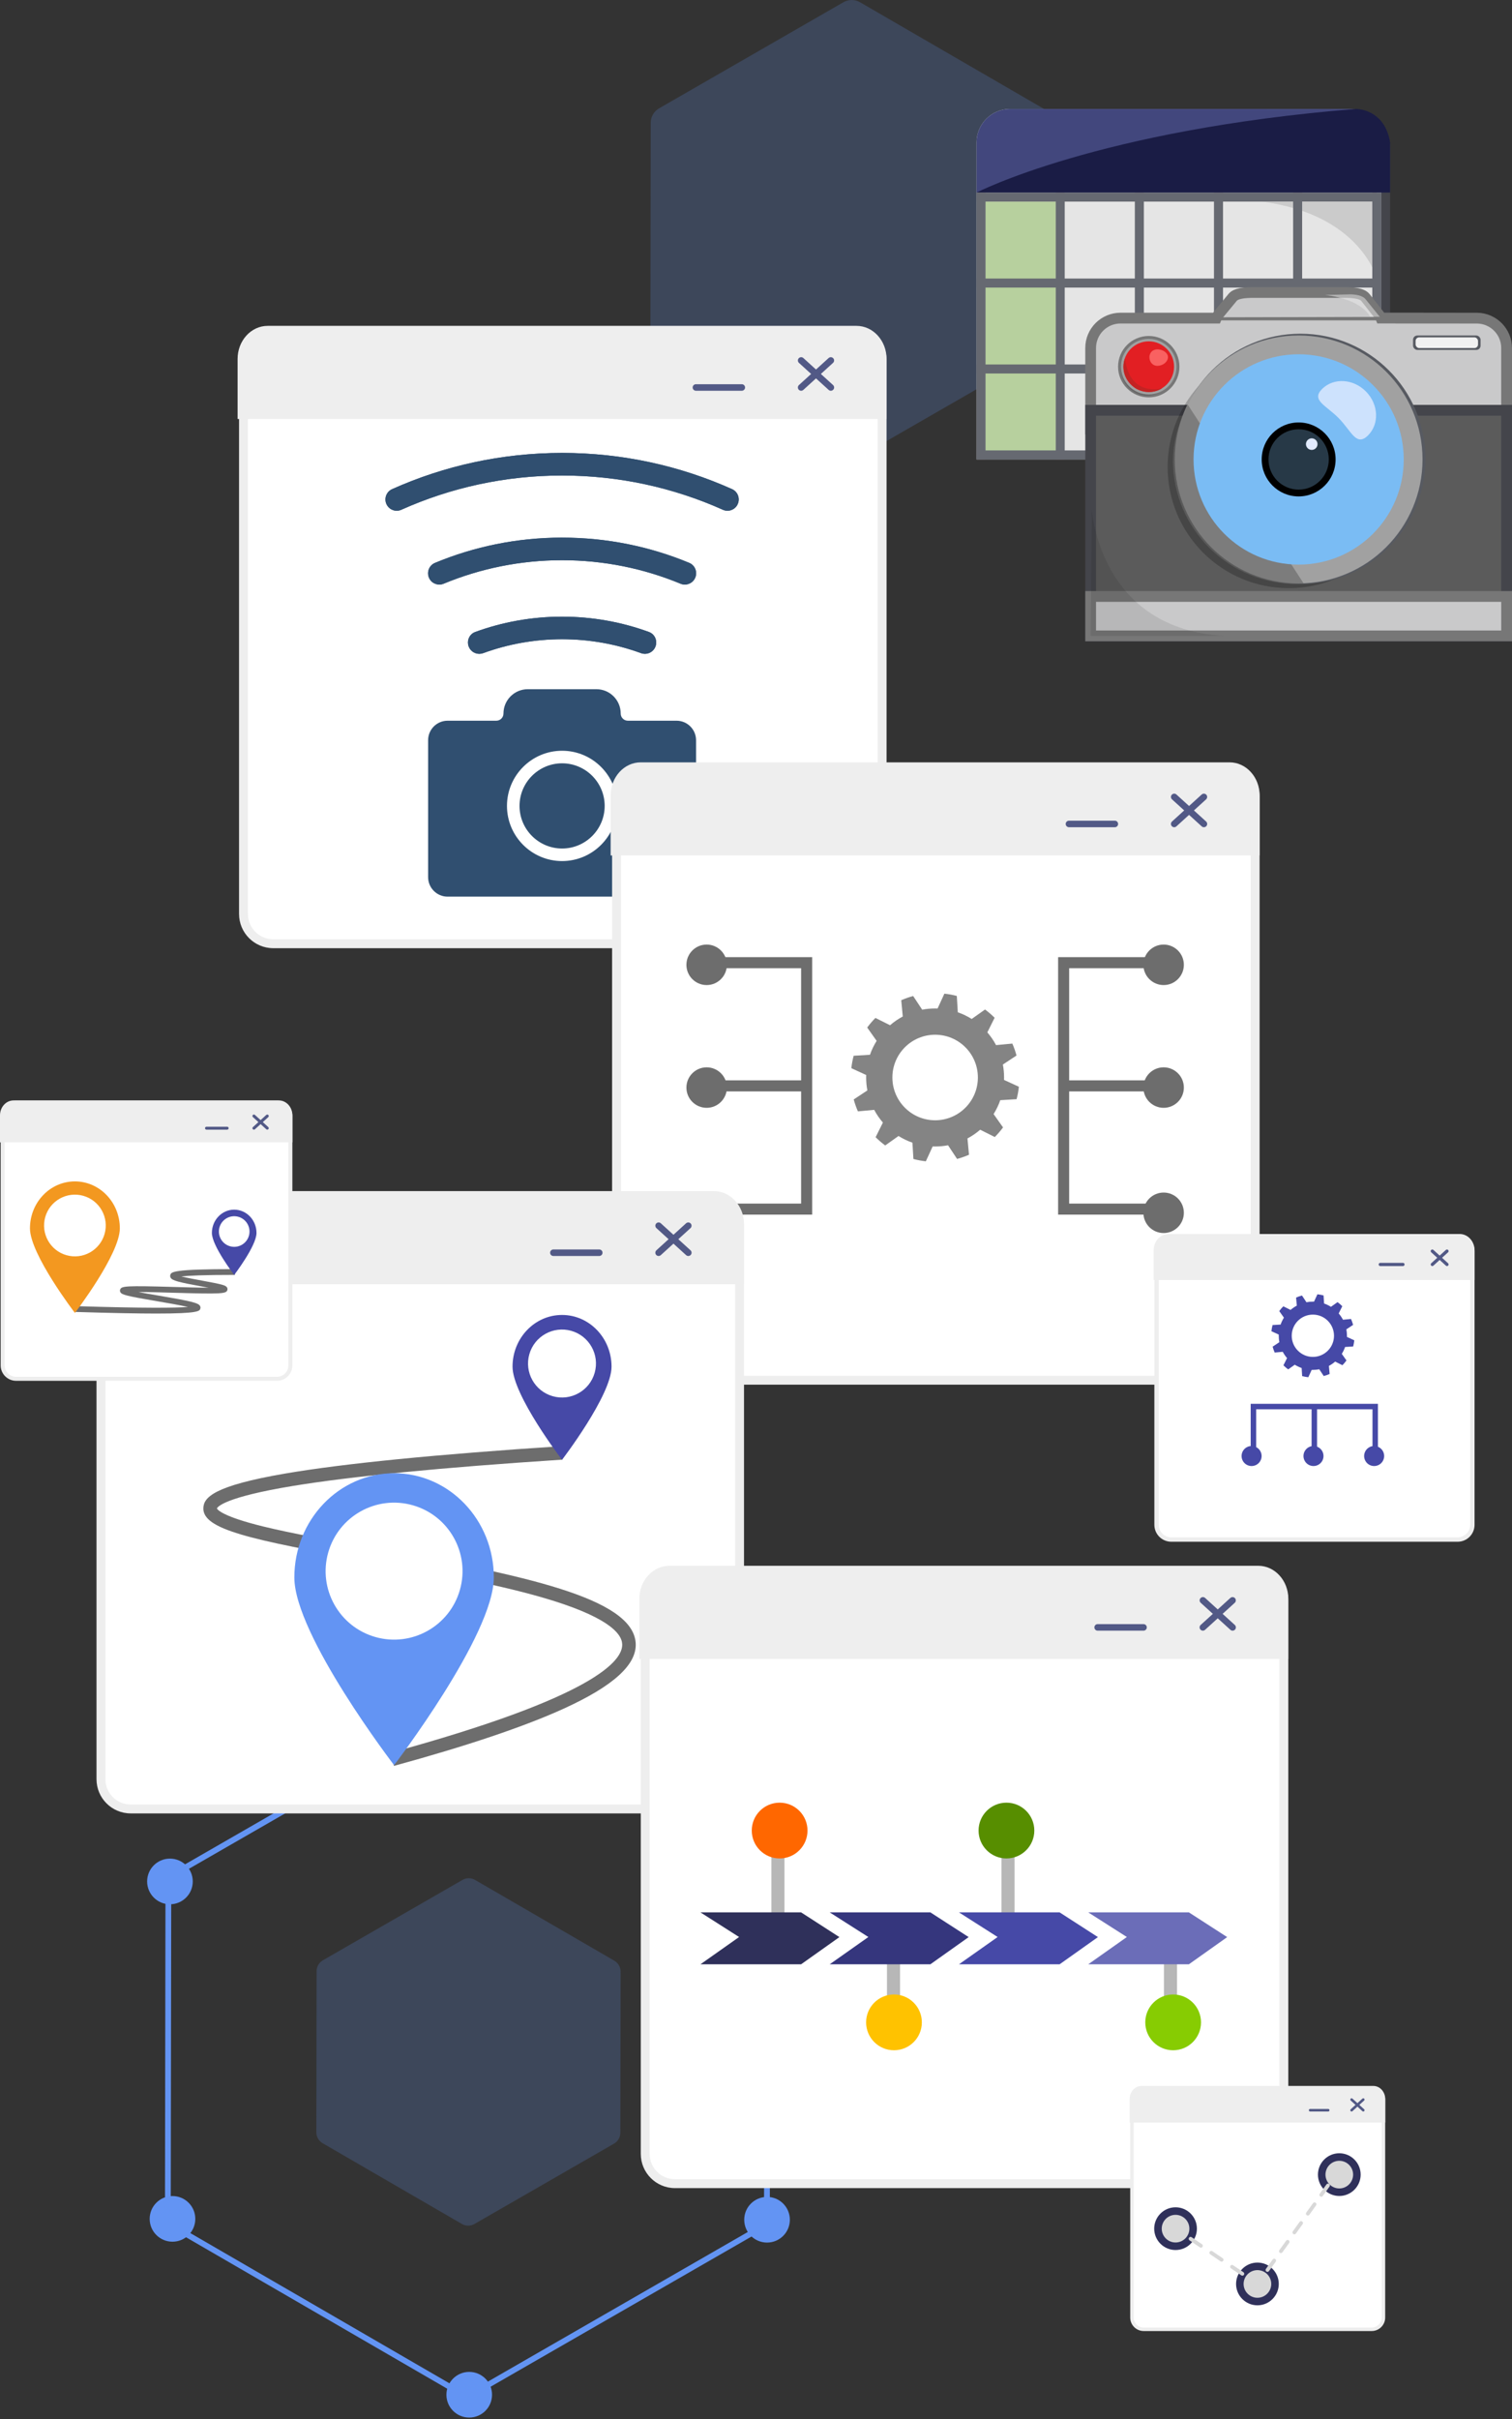 <?xml version="1.0" encoding="UTF-8"?><svg id="images" xmlns="http://www.w3.org/2000/svg" viewBox="0 0 702.5 1123.27"><rect x="0" y="0" width="702.5" height="1123.27" fill="#333333" stroke="none"/><defs><style>.cls-1{fill:#b7b7b7;}.cls-2{fill:#575a61;}.cls-3,.cls-4{fill:#c9c9ca;}.cls-5{fill:#fff;}.cls-6{fill:#55a408;opacity:.32;}.cls-7{fill:#44454b;}.cls-8{fill:#5b5b5b;stroke:#44454b;}.cls-8,.cls-4{stroke-miterlimit:10;stroke-width:5px;}.cls-9{fill:#cbcbcb;}.cls-10{fill:#848484;}.cls-11{fill:#d8d8d8;}.cls-12{fill:#c32323;}.cls-13{fill:#ededed;opacity:.5;}.cls-14{fill:#ff6700;}.cls-15{fill:#35367d;}.cls-16{fill:#777;}.cls-17{opacity:.2;}.cls-18{fill:#304f70;}.cls-19{fill:#666971;}.cls-20{fill:#273947;}.cls-21{fill:#4649a7;}.cls-22{opacity:.23;}.cls-23{fill:#7abcf4;}.cls-24,.cls-25{fill:#e2ebff;}.cls-26{fill:#a1a1a1;}.cls-27{fill:#42477d;}.cls-28{fill:#1a1c45;}.cls-29{fill:#c4c5c5;}.cls-30{fill:#e5e5e5;}.cls-31{fill:#e21f23;}.cls-4{stroke:#777;}.cls-32{opacity:.62;}.cls-32,.cls-33{fill:#666;}.cls-34{fill:#578e00;}.cls-35{fill:#f39820;}.cls-36{fill:#ffc200;}.cls-37{fill:#87cc02;}.cls-38{fill:#f96161;}.cls-39{fill:#f1f1f1;}.cls-40{fill-rule:evenodd;}.cls-40,.cls-41{fill:#6394f3;}.cls-25{opacity:.8;}.cls-42{fill:#2f305a;}.cls-43{fill:#6d6d6d;}.cls-44{fill:#525986;}.cls-45{fill:#eee;}.cls-46{opacity:.09;}.cls-47{fill:#6b6db8;}</style></defs><g class="cls-17"><path class="cls-40" d="m214.87,872.86l-64.85,37.31c-1.81,1.04-2.93,2.97-2.93,5.05l-.12,74.82c0,2.09,1.11,4.02,2.91,5.06l64.73,37.51c1.81,1.05,4.03,1.05,5.84,0l64.85-37.31c1.81-1.04,2.93-2.97,2.93-5.05l.12-74.82c0-2.09-1.11-4.02-2.91-5.06l-64.73-37.51c-1.81-1.05-4.03-1.05-5.84,0Z"/></g><circle class="cls-41" cx="219.22" cy="793.59" r="10.6"/><circle class="cls-41" cx="356.04" cy="873.59" r="10.6"/><circle class="cls-41" cx="356.38" cy="1030.64" r="10.6"/><circle class="cls-41" cx="218.01" cy="1111.89" r="10.6"/><circle class="cls-41" cx="80.14" cy="1030.24" r="10.6"/><circle class="cls-41" cx="78.96" cy="873.57" r="10.6"/><path class="cls-41" d="m217.05,1112.46c-2.23,0-4.46-.58-6.44-1.73l-127.55-73.91c-3.96-2.29-6.42-6.56-6.41-11.14l.23-147.41c0-4.58,2.48-8.84,6.44-11.12l127.78-73.51c3.97-2.28,8.89-2.27,12.85.02l127.55,73.91c3.96,2.29,6.42,6.56,6.41,11.14l-.23,147.41c0,4.58-2.48,8.84-6.44,11.12l-127.78,73.51c-1.98,1.14-4.19,1.71-6.41,1.71Zm-5.28-317.65l.67,1.17-127.78,73.51c-3.14,1.8-5.09,5.17-5.1,8.79l-.23,147.41c0,3.62,1.94,7,5.07,8.81l127.55,73.91c3.13,1.81,7.03,1.82,10.16.02l127.78-73.51c3.14-1.8,5.09-5.17,5.1-8.79l.23-147.41c0-3.62-1.94-7-5.07-8.81l-127.55-73.91c-3.13-1.82-7.03-1.82-10.16-.02l-.67-1.17Z"/><g class="cls-17"><path class="cls-40" d="m391.87,1.03l-85.66,49.28c-2.39,1.37-3.86,3.92-3.87,6.68l-.15,98.82c0,2.76,1.46,5.31,3.85,6.69l85.51,49.55c2.38,1.38,5.33,1.39,7.72.01l85.66-49.28c2.39-1.37,3.86-3.92,3.87-6.68l.15-98.82c0-2.76-1.46-5.31-3.85-6.69L399.58,1.04c-2.38-1.38-5.33-1.39-7.72-.01Z"/></g><path class="cls-7" d="m588.95,50.59h38.68c10.06,0,18.23,8.17,18.23,18.23v144.5h-56.92V50.59h0Z"/><path class="cls-30" d="m469.28,50.59h156.95c8.58,0,15.55,6.97,15.55,15.55v147.19h-188.05V66.14c0-8.58,6.97-15.55,15.55-15.55Z"/><path class="cls-27" d="m469.28,50.59h157.79c8.58,0,15.55,6.97,15.55,15.55v23.29h-188.89v-23.29c0-8.58,6.97-15.55,15.55-15.55Z"/><path class="cls-28" d="m453.73,89.42s56.44-29.25,176.32-38.84c0,0,13.26-.19,15.82,15.55v23.29h-192.14Z"/><rect class="cls-19" x="453.73" y="89.42" width="4.19" height="123.9"/><rect class="cls-19" x="490.5" y="89.42" width="4.19" height="123.9"/><rect class="cls-6" x="457.92" y="93.62" width="32.58" height="116.83"/><rect class="cls-19" x="544.61" y="38.45" width="4.19" height="185.95" transform="translate(415.28 678.13) rotate(-90)"/><rect class="cls-19" x="544.61" y="78.35" width="4.19" height="185.95" transform="translate(375.38 718.03) rotate(-90)"/><rect class="cls-19" x="544.61" y="118.25" width="4.19" height="185.95" transform="translate(335.48 757.93) rotate(-90)"/><rect class="cls-19" x="544.61" y="-1.46" width="4.19" height="185.95" transform="translate(455.18 638.22) rotate(-90)"/><rect class="cls-19" x="564.04" y="89.42" width="4.19" height="123.9"/><rect class="cls-19" x="527.27" y="89.42" width="4.19" height="123.9"/><path class="cls-9" d="m639.68,129.33s-7.34-29.63-53.25-35.71h53.25v35.71Z"/><rect class="cls-19" x="600.81" y="89.42" width="4.19" height="123.9"/><rect class="cls-19" x="637.59" y="89.42" width="4.19" height="123.9"/><rect class="cls-19" x="506.74" y="193.71" width="193.26" height="19.61"/><polyline class="cls-29" points="700 202.49 700 213.98 506.74 213.98 506.74 202.49"/><path class="cls-4" d="m654.91,147.69h-13.27c-.17-.45-.43-.9-.78-1.35l-6.47-8.21c-1.5-1.9-5.43-2.33-9.84-2.33h-42.06c-4.35,0-8.24.4-9.78,2.27l-6.75,8.17c-.4.48-.68.97-.87,1.46h-44.46c-7.68,0-13.9,6.22-13.9,13.9v37.62h45.47c6.18-22.46,26.74-38.96,51.16-38.96s44.98,16.5,51.16,38.96h45.47v-37.62c0-7.57-6.05-13.71-13.58-13.88l-31.51-.02Zm-121.18,34.32c-6.5,0-11.76-5.27-11.76-11.76s5.27-11.76,11.76-11.76,11.76,5.27,11.76,11.76-5.27,11.76-11.76,11.76Z"/><path class="cls-3" d="m603.37,266.39c-29.31,0-53.07-23.76-53.07-53.07,0-3.57.36-7.06,1.03-10.43h-44.59v74.05c0,7.68,6.22,13.9,13.9,13.9h165.46c7.68,0,13.9-6.22,13.9-13.9v-74.05h-44.59c.67,3.37,1.03,6.86,1.03,10.43,0,29.31-23.76,53.07-53.07,53.07Z"/><rect class="cls-8" x="506.74" y="190.49" width="193.26" height="104.76"/><ellipse class="cls-33" cx="533.07" cy="171.08" rx="12.24" ry="12.62"/><circle class="cls-26" cx="533.73" cy="170.25" r="12.9"/><circle class="cls-31" cx="533.73" cy="170.25" r="11.76"/><circle class="cls-22" cx="598.78" cy="216.81" r="56.28"/><circle class="cls-2" cx="604.2" cy="213.05" r="58.11"/><circle class="cls-26" cx="603.37" cy="213.32" r="57.56"/><path class="cls-32" d="m605.8,271.06c-31.74,1.83-58.94-22.42-60.77-54.16-.6-10.46,2.4-20.34,6.79-29.07"/><circle class="cls-23" cx="603.37" cy="213.32" r="48.83"/><circle cx="603.37" cy="213.32" r="17.17"/><circle class="cls-20" cx="603.37" cy="213.32" r="14.01"/><path class="cls-12" d="m540.08,180.2s-15.1,4.64-17.41-13.75c0,0-3.48,7.89,5.03,13.9,0,0,6.11,3.84,12.38-.15Z"/><path class="cls-38" d="m542.65,166.13c-.23,1.94-2.29,3.64-4.76,3.73-2.41.1-4.1-2.04-3.81-4.61.49-2.64,2.86-3.37,4.71-2.93,1.92.29,4.07,1.76,3.86,3.81Z"/><path class="cls-25" d="m622.04,194.21c-5.86-5.99-13.1-8.4-7.71-13.67,5.39-5.28,14.51-4.7,20.37,1.29,5.86,5.99,6.23,15.12.84,20.39-5.39,5.28-7.64-2.02-13.5-8.01Z"/><circle class="cls-24" cx="609.45" cy="206.21" r="2.69"/><rect class="cls-2" x="656.52" y="155.77" width="31.39" height="6.71" rx="1.99" ry="1.99"/><rect class="cls-39" x="657.71" y="156.64" width="29" height="4.96" rx="1.65" ry="1.65"/><path class="cls-13" d="m636.59,147.16s-3.04-7.99-20.94-10.21l10.98-.26s5.63-.34,7.76,2.15l6.72,8.31h-4.52Z"/><polygon class="cls-16" points="565.3 148.77 641.46 148.77 641.11 147.15 565.54 147.32 565.3 148.77"/><rect class="cls-4" x="506.74" y="276.94" width="193.26" height="18.31"/><path class="cls-46" d="m507.27,236.29s3.1,56.06,61.98,58.96h-62.51l.53-58.96Z"/><rect class="cls-5" x="113.13" y="153.58" width="296.71" height="284.6" rx="13.82" ry="13.82"/><path class="cls-45" d="m396.03,440.25H126.95c-8.76,0-15.88-7.12-15.88-15.88V167.4c0-8.76,7.12-15.88,15.88-15.88h269.08c8.76,0,15.88,7.12,15.88,15.88v256.97c0,8.76-7.12,15.88-15.88,15.88ZM126.95,155.64c-6.48,0-11.75,5.27-11.75,11.75v256.97c0,6.48,5.27,11.75,11.75,11.75h269.08c6.48,0,11.75-5.27,11.75-11.75V167.4c0-6.48-5.27-11.75-11.75-11.75H126.95Z"/><path class="cls-45" d="m411.92,166.67v27.88H110.39v-27.88c0-8.5,6.26-15.37,13.99-15.37h273.55c7.73,0,13.99,6.88,13.99,15.37Z"/><path class="cls-44" d="m344.65,181.43h-21.31c-.84,0-1.52-.68-1.52-1.52s.68-1.52,1.52-1.52h21.31c.84,0,1.52.68,1.52,1.52s-.68,1.52-1.52,1.52Z"/><path class="cls-44" d="m386.02,181.43c-.37,0-.73-.13-1.02-.4l-13.79-12.54c-.62-.57-.67-1.53-.1-2.15.57-.62,1.53-.67,2.15-.1l13.79,12.54c.62.57.67,1.53.1,2.15-.3.33-.71.5-1.13.5Z"/><path class="cls-44" d="m372.23,181.43c-.41,0-.83-.17-1.13-.5-.56-.62-.52-1.58.1-2.15l13.79-12.54c.62-.56,1.58-.52,2.15.1.56.62.52,1.58-.1,2.15l-13.79,12.54c-.29.26-.66.4-1.02.4Z"/><path class="cls-18" d="m261.16,210.3c-28.1,0-54.83,6.01-78.96,16.81-2.84,1.27-3.96,4.72-2.4,7.41h0c1.34,2.31,4.2,3.26,6.64,2.17,22.84-10.22,48.13-15.91,74.73-15.91s51.89,5.69,74.73,15.91c2.44,1.09,5.3.14,6.64-2.17h0c1.56-2.7.44-6.15-2.4-7.42-24.13-10.81-50.86-16.81-78.96-16.81Z"/><path class="cls-18" d="m261.16,249.62c-20.9,0-40.86,4.17-59.07,11.74-2.91,1.21-4.08,4.72-2.51,7.45h0c1.31,2.27,4.1,3.22,6.52,2.22,16.97-7.03,35.57-10.92,55.05-10.92s38.07,3.89,55.05,10.92c2.42,1,5.21.05,6.52-2.22h0c1.57-2.74.4-6.25-2.51-7.46-18.2-7.56-38.15-11.72-59.07-11.72Z"/><path class="cls-18" d="m261.16,286.33c-14.16,0-27.75,2.5-40.34,7.1-3.04,1.11-4.3,4.72-2.69,7.52l.02.03c1.27,2.2,3.94,3.16,6.33,2.29,11.45-4.18,23.81-6.46,36.68-6.46s25.23,2.28,36.68,6.46c2.39.87,5.06-.09,6.33-2.29l.02-.03c1.62-2.8.35-6.41-2.69-7.52-12.59-4.59-26.18-7.1-40.34-7.1Z"/><path class="cls-18" d="m304.18,300.94l-.02.03c-1.27,2.2-3.94,3.16-6.33,2.29-11.45-4.18-23.81-6.46-36.68-6.46s-25.23,2.28-36.68,6.46c-2.39.87-5.06-.09-6.33-2.29l-.02-.03c-1.62-2.8-.35-6.41,2.69-7.52,12.59-4.59,26.18-7.1,40.34-7.1s27.75,2.5,40.34,7.1c3.04,1.11,4.3,4.72,2.69,7.52Z"/><path class="cls-18" d="m322.73,268.8h0c-1.31,2.29-4.1,3.24-6.52,2.23-16.97-7.03-35.56-10.92-55.05-10.92s-38.08,3.89-55.05,10.92c-2.42,1-5.21.05-6.52-2.22h0c-1.58-2.73-.41-6.25,2.51-7.46,18.21-7.57,38.16-11.74,59.07-11.74s40.87,4.17,59.07,11.72c2.91,1.21,4.08,4.72,2.51,7.45Z"/><path class="cls-18" d="m342.52,234.53h0c-1.34,2.31-4.2,3.26-6.64,2.17-22.84-10.22-48.13-15.91-74.73-15.91s-51.89,5.69-74.73,15.91c-2.44,1.09-5.3.14-6.64-2.17h0c-1.56-2.7-.44-6.15,2.4-7.42,24.13-10.81,50.86-16.81,78.96-16.81s54.83,6.01,78.96,16.81c2.84,1.27,3.96,4.72,2.4,7.41Z"/><path class="cls-18" d="m288.39,331.3h0c0-6.24-5.06-11.3-11.3-11.3h-31.87c-6.24,0-11.3,5.06-11.3,11.3h0c0,1.84-1.49,3.33-3.33,3.33h-22.62c-5,0-9.06,4.06-9.06,9.06v63.57c0,5,4.06,9.06,9.06,9.06h106.37c5,0,9.06-4.06,9.06-9.06v-63.57c0-5-4.06-9.06-9.06-9.06h-22.62c-1.84,0-3.33-1.49-3.33-3.33Z"/><circle class="cls-18" cx="261.16" cy="374.19" r="22.69"/><path class="cls-5" d="m261.16,399.8c-14.12,0-25.61-11.49-25.61-25.61s11.49-25.61,25.61-25.61,25.61,11.49,25.61,25.61-11.49,25.61-25.61,25.61Zm0-45.39c-10.9,0-19.78,8.87-19.78,19.78s8.87,19.78,19.78,19.78,19.78-8.87,19.78-19.78-8.87-19.78-19.78-19.78Z"/><rect class="cls-5" x="286.45" y="356.24" width="296.71" height="284.6" rx="13.82" ry="13.82"/><path class="cls-45" d="m569.35,642.91h-269.08c-8.76,0-15.88-7.12-15.88-15.88v-256.97c0-8.76,7.12-15.88,15.88-15.88h269.08c8.76,0,15.88,7.12,15.88,15.88v256.97c0,8.76-7.12,15.88-15.88,15.88Zm-269.08-284.6c-6.48,0-11.75,5.27-11.75,11.75v256.97c0,6.48,5.27,11.75,11.75,11.75h269.08c6.48,0,11.75-5.27,11.75-11.75v-256.97c0-6.48-5.27-11.75-11.75-11.75h-269.08Z"/><path class="cls-45" d="m585.24,369.33v27.88h-301.52v-27.88c0-8.5,6.26-15.37,13.99-15.37h273.55c7.73,0,13.99,6.88,13.99,15.37Z"/><path class="cls-44" d="m517.97,384.09h-21.31c-.84,0-1.52-.68-1.52-1.52s.68-1.52,1.52-1.52h21.31c.84,0,1.52.68,1.52,1.52s-.68,1.52-1.52,1.52Z"/><path class="cls-44" d="m559.35,384.09c-.37,0-.73-.13-1.02-.4l-13.79-12.54c-.62-.57-.67-1.53-.1-2.15.57-.62,1.53-.67,2.15-.1l13.79,12.54c.62.57.67,1.53.1,2.15-.3.33-.71.5-1.13.5Z"/><path class="cls-44" d="m545.56,384.09c-.41,0-.83-.17-1.13-.5-.56-.62-.52-1.58.1-2.15l13.79-12.54c.62-.56,1.58-.52,2.15.1.56.62.52,1.58-.1,2.15l-13.79,12.54c-.29.26-.66.4-1.02.4Z"/><path class="cls-10" d="m472.32,510.36c.5-1.87.86-3.8,1.07-5.77l-6.9-3.17c.01-.37.02-.75.02-1.13,0-2.06-.19-4.07-.56-6.02l6.34-4.19c-.51-1.91-1.17-3.76-1.95-5.54l-7.56.71c-1.13-2.12-2.49-4.1-4.05-5.91l3.39-6.79c-1.39-1.38-2.88-2.66-4.46-3.83l-6.19,4.39c-2.01-1.26-4.18-2.31-6.46-3.1l-.46-7.58c-1.87-.5-3.8-.86-5.77-1.07l-3.17,6.9c-.37-.01-.75-.02-1.13-.02-2.06,0-4.07.19-6.02.56l-4.19-6.34c-1.91.51-3.76,1.17-5.54,1.95l.71,7.56c-2.12,1.13-4.1,2.49-5.91,4.05l-6.79-3.39c-1.38,1.39-2.66,2.88-3.83,4.46l4.39,6.19c-1.26,2.01-2.31,4.18-3.1,6.46l-7.58.46c-.5,1.87-.86,3.8-1.07,5.77l6.9,3.17c-.01.37-.02.75-.02,1.13,0,2.06.19,4.07.56,6.02l-6.34,4.19c.51,1.91,1.17,3.76,1.95,5.54l7.56-.71c1.13,2.12,2.49,4.1,4.05,5.91l-3.39,6.79c1.39,1.38,2.88,2.66,4.46,3.83l6.19-4.39c2.01,1.26,4.18,2.31,6.46,3.1l.46,7.58c1.87.5,3.8.86,5.77,1.07l3.17-6.9c.37.01.75.02,1.13.02,2.06,0,4.07-.19,6.02-.56l4.19,6.34c1.91-.51,3.76-1.17,5.54-1.95l-.71-7.56c2.12-1.13,4.1-2.49,5.91-4.05l6.79,3.39c1.38-1.39,2.66-2.88,3.83-4.46l-4.39-6.19c1.26-2.01,2.31-4.18,3.1-6.46l7.58-.46Z"/><circle class="cls-5" cx="434.48" cy="500.29" r="19.86"/><polygon class="cls-43" points="377.34 563.96 327.75 563.96 327.75 558.83 372.21 558.83 372.21 449.54 327.75 449.54 327.75 444.41 377.34 444.41 377.34 563.96"/><rect class="cls-43" x="327.75" y="501.62" width="47.02" height="5.13"/><circle class="cls-43" cx="328.32" cy="447.97" r="9.4"/><circle class="cls-43" cx="328.32" cy="504.97" r="9.4"/><circle class="cls-43" cx="328.32" cy="563.11" r="9.4"/><polygon class="cls-43" points="491.62 563.96 541.21 563.96 541.21 558.83 496.75 558.83 496.75 449.54 541.21 449.54 541.21 444.41 491.62 444.41 491.62 563.96"/><rect class="cls-43" x="494.18" y="501.62" width="47.02" height="5.13"/><circle class="cls-43" cx="540.64" cy="447.97" r="9.4"/><circle class="cls-43" cx="540.64" cy="504.97" r="9.4"/><circle class="cls-43" cx="540.64" cy="563.11" r="9.4"/><rect class="cls-5" x="537.35" y="574.08" width="146.73" height="140.74" rx="6.83" ry="6.83"/><path class="cls-45" d="m677.25,715.84h-133.06c-4.33,0-7.85-3.52-7.85-7.85v-127.07c0-4.33,3.52-7.85,7.85-7.85h133.06c4.33,0,7.85,3.52,7.85,7.85v127.07c0,4.33-3.52,7.85-7.85,7.85Zm-133.06-140.74c-3.2,0-5.81,2.61-5.81,5.81v127.07c0,3.21,2.61,5.81,5.81,5.81h133.06c3.2,0,5.81-2.61,5.81-5.81v-127.07c0-3.2-2.61-5.81-5.81-5.81h-133.06Z"/><path class="cls-45" d="m685.11,580.55v13.78h-149.11v-13.78c0-4.2,3.09-7.6,6.92-7.6h135.27c3.82,0,6.92,3.4,6.92,7.6Z"/><path class="cls-44" d="m651.84,587.85h-10.54c-.42,0-.75-.34-.75-.75s.34-.75.75-.75h10.54c.42,0,.75.34.75.75s-.34.75-.75.75Z"/><path class="cls-44" d="m672.3,587.85c-.18,0-.36-.06-.51-.2l-6.82-6.2c-.31-.28-.33-.76-.05-1.06.28-.31.76-.33,1.06-.05l6.82,6.2c.31.28.33.76.05,1.06-.15.16-.35.25-.56.25Z"/><path class="cls-44" d="m665.48,587.85c-.2,0-.41-.08-.56-.25-.28-.31-.26-.78.05-1.06l6.82-6.2c.31-.28.78-.26,1.06.05.28.31.26.78-.05,1.06l-6.82,6.2c-.14.13-.33.2-.51.2Z"/><path class="cls-21" d="m628.7,625.18c.25-.93.42-1.88.53-2.86l-3.41-1.57c0-.19,0-.37,0-.56,0-1.02-.1-2.01-.28-2.97l3.13-2.07c-.25-.94-.58-1.86-.96-2.74l-3.74.35c-.56-1.05-1.23-2.03-2-2.92l1.68-3.36c-.69-.68-1.42-1.32-2.21-1.89l-3.06,2.17c-1-.62-2.07-1.14-3.2-1.53l-.23-3.75c-.93-.25-1.88-.42-2.86-.53l-1.57,3.41c-.19,0-.37,0-.56,0-1.02,0-2.01.1-2.97.28l-2.07-3.13c-.94.25-1.86.58-2.74.96l.35,3.74c-1.05.56-2.03,1.23-2.92,2l-3.36-1.68c-.68.69-1.32,1.42-1.89,2.21l2.17,3.06c-.62,1-1.14,2.07-1.53,3.2l-3.75.23c-.25.93-.42,1.88-.53,2.86l3.41,1.57c0,.19,0,.37,0,.56,0,1.02.1,2.01.28,2.97l-3.13,2.07c.25.94.58,1.86.96,2.74l3.74-.35c.56,1.05,1.23,2.03,2,2.92l-1.68,3.36c.69.68,1.42,1.32,2.21,1.89l3.06-2.17c1,.62,2.07,1.14,3.2,1.53l.23,3.75c.93.25,1.88.42,2.86.53l1.57-3.41c.19,0,.37,0,.56,0,1.02,0,2.01-.1,2.97-.28l2.07,3.13c.94-.25,1.86-.58,2.74-.96l-.35-3.74c1.05-.56,2.03-1.23,2.92-2l3.36,1.68c.68-.69,1.32-1.42,1.89-2.21l-2.17-3.06c.62-1,1.14-2.07,1.53-3.2l3.75-.23Z"/><circle class="cls-5" cx="609.98" cy="620.2" r="9.82"/><polygon class="cls-21" points="581.09 651.8 581.09 676.32 583.63 676.32 583.63 654.34 637.68 654.34 637.68 676.32 640.21 676.32 640.21 651.8 581.09 651.8"/><rect class="cls-21" x="609.38" y="653.07" width="2.54" height="23.25"/><circle class="cls-21" cx="638.45" cy="676.04" r="4.65"/><circle class="cls-21" cx="610.27" cy="676.04" r="4.65"/><circle class="cls-21" cx="581.51" cy="676.04" r="4.65"/><rect class="cls-5" x="46.9" y="555.32" width="296.71" height="284.6" rx="13.82" ry="13.82"/><path class="cls-45" d="m329.8,841.98H60.72c-8.76,0-15.88-7.12-15.88-15.88v-256.97c0-8.76,7.12-15.88,15.88-15.88h269.08c8.76,0,15.88,7.12,15.88,15.88v256.97c0,8.76-7.12,15.88-15.88,15.88ZM60.72,557.38c-6.48,0-11.75,5.27-11.75,11.75v256.97c0,6.48,5.27,11.75,11.75,11.75h269.08c6.48,0,11.75-5.27,11.75-11.75v-256.97c0-6.48-5.27-11.75-11.75-11.75H60.72Z"/><path class="cls-45" d="m345.68,568.41v27.88H44.16v-27.88c0-8.5,6.26-15.37,13.99-15.37h273.55c7.73,0,13.99,6.88,13.99,15.37Z"/><path class="cls-44" d="m278.42,583.17h-21.31c-.84,0-1.52-.68-1.52-1.52s.68-1.52,1.52-1.52h21.31c.84,0,1.52.68,1.52,1.52s-.68,1.52-1.52,1.52Z"/><path class="cls-44" d="m319.79,583.17c-.37,0-.73-.13-1.02-.4l-13.79-12.54c-.62-.57-.67-1.53-.1-2.15.57-.62,1.53-.67,2.15-.1l13.79,12.54c.62.57.67,1.53.1,2.15-.3.33-.71.5-1.13.5Z"/><path class="cls-44" d="m306,583.17c-.41,0-.83-.17-1.13-.5-.56-.62-.52-1.58.1-2.15l13.79-12.54c.62-.56,1.58-.52,2.15.1.56.62.52,1.58-.1,2.15l-13.79,12.54c-.29.26-.66.4-1.02.4Z"/><path class="cls-43" d="m183.04,819.9l-1.65-6.05c94.86-25.92,108.19-42.81,107.69-50.58-.32-5.07-7.13-12.95-37.7-21.72-22.82-6.55-52.88-11.92-79.4-16.65-56.46-10.09-77.77-14.83-77.5-24.68.14-4.97,4.84-10.36,38.05-16.05,27.11-4.64,70.31-8.92,128.39-12.71l.41,6.26c-56.21,3.66-98.39,7.78-125.38,12.24-31.51,5.2-34.83,9.64-35.17,10.42.27.59,2.55,3.72,21.46,8.36,13.47,3.3,31.62,6.55,50.85,9.98,70.74,12.64,120.92,23.2,122.26,44.16.64,9.97-10.32,19.94-33.49,30.48-18.3,8.33-44.82,17.26-78.81,26.55Z"/><path class="cls-41" d="m136.76,732.42c0-26.72,20.75-48.39,46.34-48.39s46.34,21.66,46.34,48.39-46.34,87.16-46.34,87.16c0,0-46.34-60.43-46.34-87.16Z"/><circle class="cls-5" cx="183.1" cy="729.51" r="31.8" transform="translate(-568.7 706.78) rotate(-74.18)"/><path class="cls-21" d="m238.13,634.55c0-13.26,10.3-24.01,23-24.01s23,10.75,23,24.01-23,43.25-23,43.25c0,0-23-29.99-23-43.25Z"/><circle class="cls-5" cx="261.12" cy="633.1" r="15.78" transform="translate(-419.19 711.73) rotate(-74.18)"/><rect class="cls-5" x="299.78" y="729.28" width="296.71" height="284.6" rx="13.82" ry="13.82"/><path class="cls-45" d="m582.68,1015.95h-269.08c-8.76,0-15.88-7.12-15.88-15.88v-256.97c0-8.76,7.12-15.88,15.88-15.88h269.08c8.76,0,15.88,7.12,15.88,15.88v256.97c0,8.76-7.12,15.88-15.88,15.88Zm-269.08-284.6c-6.48,0-11.75,5.27-11.75,11.75v256.97c0,6.48,5.27,11.75,11.75,11.75h269.08c6.48,0,11.75-5.27,11.75-11.75v-256.97c0-6.48-5.27-11.75-11.75-11.75h-269.08Z"/><path class="cls-45" d="m598.57,742.37v27.88h-301.52v-27.88c0-8.5,6.26-15.37,13.99-15.37h273.55c7.73,0,13.99,6.88,13.99,15.37Z"/><path class="cls-44" d="m531.3,757.13h-21.31c-.84,0-1.52-.68-1.52-1.52s.68-1.52,1.52-1.52h21.31c.84,0,1.52.68,1.52,1.52s-.68,1.52-1.52,1.52Z"/><path class="cls-44" d="m572.68,757.13c-.37,0-.73-.13-1.02-.4l-13.79-12.54c-.62-.57-.67-1.53-.1-2.15.57-.62,1.53-.67,2.15-.1l13.79,12.54c.62.57.67,1.53.1,2.15-.3.33-.71.5-1.13.5Z"/><path class="cls-44" d="m558.88,757.13c-.41,0-.83-.17-1.13-.5-.56-.62-.52-1.58.1-2.15l13.79-12.54c.62-.56,1.58-.52,2.15.1.56.62.52,1.58-.1,2.15l-13.79,12.54c-.29.26-.66.4-1.02.4Z"/><rect class="cls-1" x="358.4" y="851.17" width="6.08" height="48.64"/><rect class="cls-1" x="412.1" y="892.72" width="6.08" height="48.64"/><rect class="cls-1" x="465.3" y="851.17" width="6.08" height="48.64"/><rect class="cls-1" x="540.78" y="893.73" width="6.08" height="48.64"/><polygon class="cls-47" points="552.38 912.03 505.62 912.03 523.56 899.37 505.62 887.93 552.38 887.93 570.17 899.41 552.38 912.03"/><polygon class="cls-21" points="492.32 912.03 445.56 912.03 463.51 899.37 445.56 887.93 492.32 887.93 510.11 899.41 492.32 912.03"/><polygon class="cls-15" points="432.27 912.03 385.5 912.03 403.45 899.37 385.5 887.93 432.27 887.93 450.05 899.41 432.27 912.03"/><polygon class="cls-42" points="372.21 912.03 325.45 912.03 343.39 899.37 325.45 887.93 372.21 887.93 390 899.41 372.21 912.03"/><circle class="cls-14" cx="362.23" cy="849.94" r="12.95"/><circle class="cls-34" cx="467.61" cy="849.94" r="12.95"/><circle class="cls-36" cx="415.36" cy="939" r="12.95"/><circle class="cls-37" cx="545.06" cy="939" r="12.95"/><rect class="cls-5" x="1.23" y="511.96" width="133.68" height="128.22" rx="6.22" ry="6.22"/><path class="cls-45" d="m128.69,641.11H7.46c-3.94,0-7.15-3.21-7.15-7.15v-115.77c0-3.94,3.21-7.15,7.15-7.15h121.23c3.95,0,7.15,3.21,7.15,7.15v115.77c0,3.94-3.21,7.15-7.15,7.15ZM7.46,512.89c-2.92,0-5.3,2.38-5.3,5.3v115.77c0,2.92,2.38,5.3,5.3,5.3h121.23c2.92,0,5.3-2.38,5.3-5.3v-115.77c0-2.92-2.38-5.3-5.3-5.3H7.46Z"/><path class="cls-45" d="m135.85,517.86v12.56H0v-12.56c0-3.83,2.82-6.93,6.3-6.93h123.25c3.48,0,6.3,3.1,6.3,6.93Z"/><path class="cls-44" d="m105.54,524.51h-9.6c-.38,0-.69-.31-.69-.68s.31-.69.69-.69h9.6c.38,0,.69.31.69.69s-.31.68-.69.68Z"/><path class="cls-44" d="m124.18,524.51c-.16,0-.33-.06-.46-.18l-6.21-5.65c-.28-.25-.3-.69-.05-.97.26-.28.69-.3.97-.05l6.21,5.65c.28.25.3.69.05.97-.14.15-.32.22-.51.22Z"/><path class="cls-44" d="m117.97,524.51c-.19,0-.37-.08-.51-.22-.25-.28-.23-.71.05-.97l6.21-5.65c.28-.25.71-.23.97.05.25.28.23.71-.05.97l-6.21,5.65c-.13.12-.3.18-.46.18Z"/><path class="cls-43" d="m72.74,609.89c-8.48,0-20.57-.22-37.81-.75l.08-2.69c32.8,1.01,46.65.82,52.31.39-3.8-.88-9.9-1.92-14.42-2.69-13.92-2.37-16.3-2.96-16.97-4.17-.22-.4-.25-.87-.08-1.29.64-1.57,2.55-1.8,25.05-1.14,5.11.15,11.3.33,15.95.34-1.14-.22-2.29-.43-3.34-.62-10.25-1.88-13.35-2.63-14.19-3.95-.25-.4-.32-.86-.2-1.29.39-1.44.73-2.78,30-2.77v2.69c-14.57-.01-21.55.35-24.87.72,2.69.66,6.73,1.41,9.76,1.96,9.39,1.72,10.9,2.14,11.49,3.19.22.39.26.85.1,1.26-.6,1.58-2.49,1.81-24.76,1.16-5.34-.16-11.81-.35-16.58-.35,2.8.53,6.14,1.1,9.12,1.61,15.39,2.62,18.67,3.43,19.52,4.8.25.4.31.85.18,1.29-.34,1.14-.69,2.3-20.31,2.3Z"/><path class="cls-35" d="m13.92,570.33c0-12.04,9.35-21.8,20.88-21.8s20.88,9.76,20.88,21.8-20.88,39.27-20.88,39.27c0,0-20.88-27.23-20.88-39.27Z"/><circle class="cls-5" cx="34.8" cy="569.02" r="14.33" transform="translate(-522.15 447.37) rotate(-74.18)"/><path class="cls-21" d="m98.45,572.47c0-5.98,4.64-10.82,10.36-10.82s10.36,4.84,10.36,10.82-10.36,19.49-10.36,19.49c0,0-10.36-13.51-10.36-19.49Z"/><circle class="cls-5" cx="108.81" cy="571.82" r="7.11" transform="translate(-471.01 520.61) rotate(-74.18)"/><rect class="cls-5" x="525.93" y="969.42" width="116.85" height="112.08" rx="5.44" ry="5.44"/><path class="cls-45" d="m637.33,1082.31h-105.96c-3.45,0-6.25-2.81-6.25-6.25v-101.19c0-3.45,2.8-6.25,6.25-6.25h105.96c3.45,0,6.25,2.81,6.25,6.25v101.19c0,3.45-2.81,6.25-6.25,6.25Zm-105.96-112.08c-2.55,0-4.63,2.08-4.63,4.63v101.19c0,2.55,2.08,4.63,4.63,4.63h105.96c2.55,0,4.63-2.08,4.63-4.63v-101.19c0-2.55-2.08-4.63-4.63-4.63h-105.96Z"/><path class="cls-45" d="m643.59,974.57v10.98h-118.74v-10.98c0-3.35,2.46-6.05,5.51-6.05h107.72c3.04,0,5.51,2.71,5.51,6.05Z"/><path class="cls-44" d="m617.1,980.39h-8.39c-.33,0-.6-.27-.6-.6s.27-.6.6-.6h8.39c.33,0,.6.27.6.6s-.27.6-.6.6Z"/><path class="cls-44" d="m633.39,980.39c-.14,0-.29-.05-.4-.16l-5.43-4.94c-.24-.22-.26-.6-.04-.85.22-.24.6-.26.85-.04l5.43,4.94c.24.22.26.6.04.85-.12.13-.28.2-.44.2Z"/><path class="cls-44" d="m627.96,980.39c-.16,0-.33-.07-.44-.2-.22-.24-.2-.62.04-.85l5.43-4.94c.24-.22.62-.2.85.04.22.24.2.62-.04.85l-5.43,4.94c-.11.1-.26.16-.4.16Z"/><circle class="cls-11" cx="546.18" cy="1034.78" r="8.17"/><path class="cls-42" d="m546.18,1044.7c-5.47,0-9.92-4.45-9.92-9.92s4.45-9.92,9.92-9.92,9.92,4.45,9.92,9.92-4.45,9.92-9.92,9.92Zm0-16.34c-3.54,0-6.42,2.88-6.42,6.42s2.88,6.42,6.42,6.42,6.42-2.88,6.42-6.42-2.88-6.42-6.42-6.42Z"/><circle class="cls-11" cx="584.22" cy="1060.45" r="8.17"/><path class="cls-42" d="m584.22,1070.37c-5.47,0-9.92-4.45-9.92-9.92s4.45-9.92,9.92-9.92,9.92,4.45,9.92,9.92-4.45,9.92-9.92,9.92Zm0-16.34c-3.54,0-6.42,2.88-6.42,6.42s2.88,6.42,6.42,6.42,6.42-2.88,6.42-6.42-2.88-6.42-6.42-6.42Z"/><circle class="cls-11" cx="622.26" cy="1009.69" r="8.17"/><path class="cls-42" d="m622.26,1019.61c-5.47,0-9.92-4.45-9.92-9.92s4.45-9.92,9.92-9.92,9.92,4.45,9.92,9.92-4.45,9.92-9.92,9.92Zm0-16.34c-3.54,0-6.42,2.88-6.42,6.42s2.88,6.42,6.42,6.42,6.42-2.88,6.42-6.42-2.88-6.42-6.42-6.42Z"/><path class="cls-11" d="m548.35,1037.12c-.17,0-.34-.05-.49-.15l-1.86-1.25-2.18.52c-.47.11-.94-.18-1.05-.65-.11-.47.18-.94.65-1.05l2.93-.7,2.49,1.68c.4.27.51.81.24,1.22-.17.25-.45.39-.73.39Z"/><path class="cls-11" d="m577.23,1056.61c-.17,0-.34-.05-.49-.15l-4.81-3.25c-.4-.27-.51-.81-.24-1.22.27-.4.81-.51,1.21-.24l4.81,3.25c.4.27.51.81.24,1.22-.17.25-.45.39-.73.39Zm-9.63-6.5c-.17,0-.34-.05-.49-.15l-4.81-3.25c-.4-.27-.51-.81-.24-1.22.27-.4.81-.51,1.21-.24l4.81,3.25c.4.27.51.81.24,1.22-.17.25-.45.39-.73.39Zm-9.63-6.5c-.17,0-.34-.05-.49-.15l-4.81-3.25c-.4-.27-.51-.81-.24-1.22.27-.4.81-.51,1.21-.24l4.81,3.25c.4.27.51.81.24,1.22-.17.25-.45.39-.73.39Z"/><path class="cls-11" d="m584.43,1061.66l-2.88-1.94c-.4-.27-.51-.81-.24-1.22.27-.4.81-.51,1.21-.24l1.47.99,1.03-1.44c.28-.39.83-.48,1.22-.2.39.28.48.83.2,1.22l-2.03,2.82Z"/><path class="cls-11" d="m588.88,1054.84c-.18,0-.35-.05-.51-.16-.39-.28-.48-.83-.2-1.22l3.13-4.36c.28-.39.83-.48,1.22-.2.39.28.48.83.2,1.22l-3.13,4.36c-.17.24-.44.36-.71.36Zm6.25-8.72c-.18,0-.36-.05-.51-.16-.39-.28-.48-.83-.2-1.22l3.13-4.36c.28-.39.83-.48,1.22-.2.39.28.48.83.2,1.22l-3.13,4.36c-.17.24-.44.36-.71.36Zm6.25-8.72c-.18,0-.35-.05-.51-.16-.39-.28-.48-.83-.2-1.22l3.13-4.36c.28-.39.83-.48,1.22-.2.39.28.48.83.2,1.22l-3.13,4.36c-.17.24-.44.36-.71.36Zm6.25-8.72c-.18,0-.35-.05-.51-.16-.39-.28-.48-.83-.2-1.22l3.13-4.36c.28-.39.83-.48,1.22-.2.39.28.48.83.2,1.22l-3.13,4.36c-.17.24-.44.36-.71.36Zm6.25-8.72c-.18,0-.36-.05-.51-.16-.39-.28-.48-.83-.2-1.22l3.13-4.36c.28-.39.83-.48,1.22-.2.39.28.48.83.2,1.22l-3.13,4.36c-.17.24-.44.36-.71.36Z"/><path class="cls-11" d="m620.15,1011.24c-.18,0-.36-.05-.51-.16-.39-.28-.48-.83-.2-1.22l1.53-2.13c.28-.39.83-.48,1.22-.2.39.28.48.83.2,1.22l-1.53,2.13c-.17.24-.44.36-.71.36Z"/></svg>